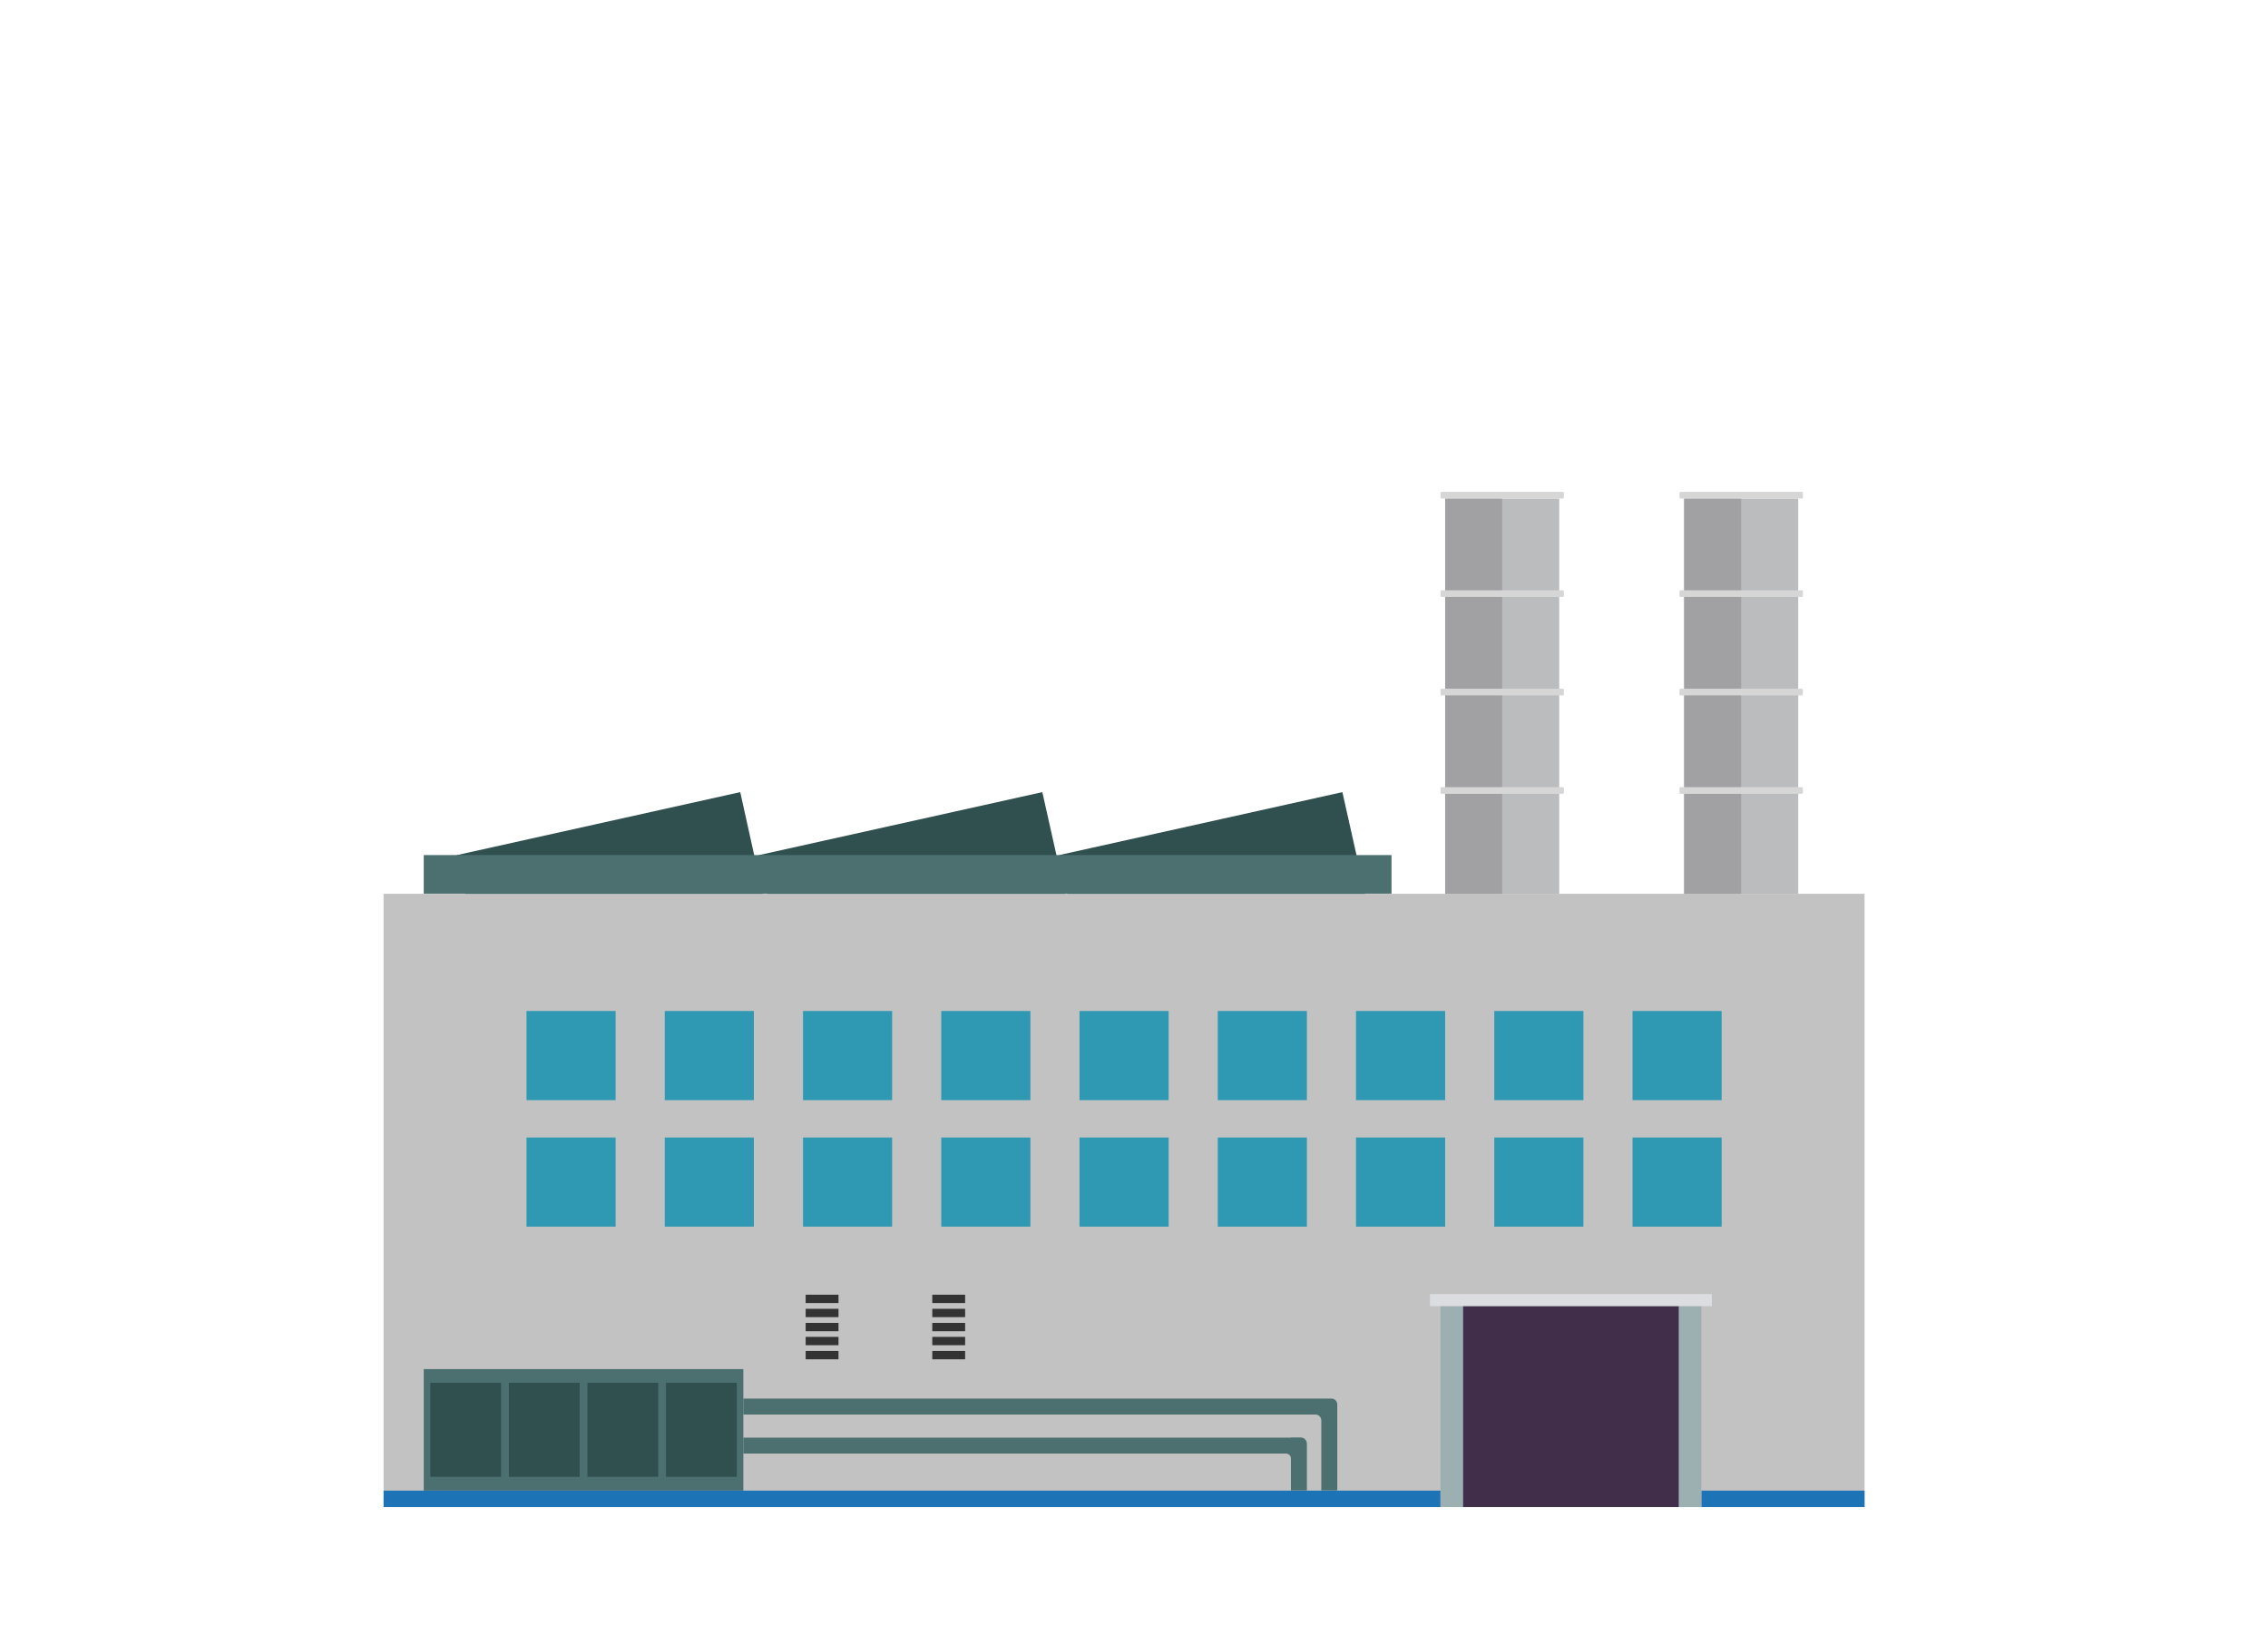 <?xml version="1.0" encoding="utf-8"?>
<!-- Generator: Adobe Illustrator 22.1.0, SVG Export Plug-In . SVG Version: 6.00 Build 0)  -->
<svg version="1.1" id="Ebene_1" xmlns="http://www.w3.org/2000/svg" xmlns:xlink="http://www.w3.org/1999/xlink" x="0px" y="0px"
	 viewBox="0 0 1463.3 1061.3" style="enable-background:new 0 0 1463.3 1061.3;" xml:space="preserve">
<style type="text/css">
	.st0{fill:#C2C2C2;}
	.st1{fill:#2F99B3;}
	.st2{fill:#BBBCBE;}
	.st3{fill:#A1A1A3;}
	.st4{fill:#D6D6D6;}
	.st5{fill:#30504F;}
	.st6{fill:#4C7070;}
	.st7{fill:#1C73B6;}
	.st8{fill:#DCDDE1;}
	.st9{fill:#9CB0B1;}
	.st10{fill:#412E4A;}
	.st11{fill:#333333;}
</style>
<g>
	<rect x="247.5" y="576.6" class="st0" width="955.5" height="395.6"/>
	<g>
		<rect x="428.9" y="652.2" class="st1" width="57.5" height="57.5"/>
		<rect x="518.1" y="652.2" class="st1" width="57.5" height="57.5"/>
		<rect x="607.3" y="652.2" class="st1" width="57.5" height="57.5"/>
		<rect x="696.5" y="652.2" class="st1" width="57.5" height="57.5"/>
		<rect x="785.7" y="652.2" class="st1" width="57.5" height="57.5"/>
		<rect x="874.9" y="652.2" class="st1" width="57.5" height="57.5"/>
		<rect x="964.1" y="652.2" class="st1" width="57.5" height="57.5"/>
		<rect x="1053.3" y="652.2" class="st1" width="57.5" height="57.5"/>
		<rect x="339.7" y="652.2" class="st1" width="57.5" height="57.5"/>
		<rect x="428.9" y="733.8" class="st1" width="57.5" height="57.5"/>
		<rect x="518.1" y="733.8" class="st1" width="57.5" height="57.5"/>
		<rect x="607.3" y="733.8" class="st1" width="57.5" height="57.5"/>
		<rect x="696.5" y="733.8" class="st1" width="57.5" height="57.5"/>
		<rect x="785.7" y="733.8" class="st1" width="57.5" height="57.5"/>
		<rect x="874.9" y="733.8" class="st1" width="57.5" height="57.5"/>
		<rect x="964.1" y="733.8" class="st1" width="57.5" height="57.5"/>
		<rect x="1053.3" y="733.8" class="st1" width="57.5" height="57.5"/>
		<rect x="339.7" y="733.8" class="st1" width="57.5" height="57.5"/>
	</g>
	<g>
		<rect x="932.4" y="321.6" class="st2" width="73.6" height="255"/>
		<rect x="932.4" y="321.6" class="st3" width="36.8" height="255"/>
		<path class="st4" d="M1008.3,321.6h-78.2c-0.4,0-0.7-0.3-0.7-0.7V318c0-0.4,0.3-0.7,0.7-0.7h78.2c0.4,0,0.7,0.3,0.7,0.7v2.9
			C1009,321.3,1008.7,321.6,1008.3,321.6z"/>
		<path class="st4" d="M1008.3,385.1h-78.2c-0.4,0-0.7-0.3-0.7-0.7v-2.9c0-0.4,0.3-0.7,0.7-0.7h78.2c0.4,0,0.7,0.3,0.7,0.7v2.9
			C1009,384.7,1008.7,385.1,1008.3,385.1z"/>
		<path class="st4" d="M1008.3,448.6h-78.2c-0.4,0-0.7-0.3-0.7-0.7V445c0-0.4,0.3-0.7,0.7-0.7h78.2c0.4,0,0.7,0.3,0.7,0.7v2.9
			C1009,448.2,1008.7,448.6,1008.3,448.6z"/>
		<path class="st4" d="M1008.3,512.1h-78.2c-0.4,0-0.7-0.3-0.7-0.7v-2.9c0-0.4,0.3-0.7,0.7-0.7h78.2c0.4,0,0.7,0.3,0.7,0.7v2.9
			C1009,511.7,1008.7,512.1,1008.3,512.1z"/>
	</g>
	<g>
		<rect x="1086.6" y="321.6" class="st2" width="73.6" height="255"/>
		<rect x="1086.6" y="321.6" class="st3" width="36.8" height="255"/>
		<path class="st4" d="M1162.5,321.6h-78.2c-0.4,0-0.7-0.3-0.7-0.7V318c0-0.4,0.3-0.7,0.7-0.7h78.2c0.4,0,0.7,0.3,0.7,0.7v2.9
			C1163.2,321.3,1162.9,321.6,1162.5,321.6z"/>
		<path class="st4" d="M1162.5,385.1h-78.2c-0.4,0-0.7-0.3-0.7-0.7v-2.9c0-0.4,0.3-0.7,0.7-0.7h78.2c0.4,0,0.7,0.3,0.7,0.7v2.9
			C1163.2,384.7,1162.9,385.1,1162.5,385.1z"/>
		<path class="st4" d="M1162.5,448.6h-78.2c-0.4,0-0.7-0.3-0.7-0.7V445c0-0.4,0.3-0.7,0.7-0.7h78.2c0.4,0,0.7,0.3,0.7,0.7v2.9
			C1163.2,448.2,1162.9,448.6,1162.5,448.6z"/>
		<path class="st4" d="M1162.5,512.1h-78.2c-0.4,0-0.7-0.3-0.7-0.7v-2.9c0-0.4,0.3-0.7,0.7-0.7h78.2c0.4,0,0.7,0.3,0.7,0.7v2.9
			C1163.2,511.7,1162.9,512.1,1162.5,512.1z"/>
	</g>
	<polygon class="st5" points="492.2,576.6 300.2,576.6 294.6,551.7 294.9,551.6 477.6,511 486.6,551.6 	"/>
	<polygon class="st5" points="687.1,576.6 495.1,576.6 489.6,551.7 489.8,551.6 672.5,511 681.6,551.6 	"/>
	<polygon class="st5" points="880.7,576.6 688.7,576.6 683.2,551.7 683.4,551.6 866.1,511 875.2,551.6 	"/>
	<rect x="273.4" y="551.6" class="st6" width="624.4" height="24.9"/>
	<rect x="273.4" y="883.2" class="st6" width="206.2" height="78.4"/>
	<path class="st6" d="M859,902.2H479.6v10.3h369.1c2.1,0,3.8,1.7,3.8,3.8v45.2h10.3v-49h0V906C862.8,903.9,861.1,902.2,859,902.2z"
		/>
	<rect x="277.6" y="892" class="st5" width="45.7" height="60.7"/>
	<rect x="328.3" y="892" class="st5" width="45.7" height="60.7"/>
	<rect x="379" y="892" class="st5" width="45.7" height="60.7"/>
	<rect x="429.7" y="892" class="st5" width="45.7" height="60.7"/>
	<rect x="247.5" y="961.6" class="st7" width="681.9" height="10.6"/>
	<rect x="1097.7" y="961.6" class="st7" width="105.3" height="10.6"/>
	<rect x="922.6" y="834.8" class="st8" width="181.9" height="7.8"/>
	<rect x="929.4" y="842.7" class="st9" width="168.3" height="129.5"/>
	<rect x="944" y="842.7" class="st10" width="139.1" height="129.5"/>
	<g>
		<path class="st11" d="M540.8,849.7H520c-0.1,0-0.2-0.1-0.2-0.2v-5c0-0.1,0.1-0.2,0.2-0.2h20.8c0.1,0,0.2,0.1,0.2,0.2v5
			C541,849.6,540.9,849.7,540.8,849.7z"/>
		<path class="st11" d="M540.8,840.6H520c-0.1,0-0.2-0.1-0.2-0.2v-5c0-0.1,0.1-0.2,0.2-0.2h20.8c0.1,0,0.2,0.1,0.2,0.2v5
			C541,840.5,540.9,840.6,540.8,840.6z"/>
		<path class="st11" d="M540.8,858.8H520c-0.1,0-0.2-0.1-0.2-0.2v-5c0-0.1,0.1-0.2,0.2-0.2h20.8c0.1,0,0.2,0.1,0.2,0.2v5
			C541,858.7,540.9,858.8,540.8,858.8z"/>
		<path class="st11" d="M540.8,867.8H520c-0.1,0-0.2-0.1-0.2-0.2v-5c0-0.1,0.1-0.2,0.2-0.2h20.8c0.1,0,0.2,0.1,0.2,0.2v5
			C541,867.8,540.9,867.8,540.8,867.8z"/>
		<path class="st11" d="M540.8,876.9H520c-0.1,0-0.2-0.1-0.2-0.2v-5c0-0.1,0.1-0.2,0.2-0.2h20.8c0.1,0,0.2,0.1,0.2,0.2v5
			C541,876.9,540.9,876.9,540.8,876.9z"/>
	</g>
	<g>
		<path class="st11" d="M622.5,849.7h-20.8c-0.1,0-0.2-0.1-0.2-0.2v-5c0-0.1,0.1-0.2,0.2-0.2h20.8c0.1,0,0.2,0.1,0.2,0.2v5
			C622.6,849.6,622.6,849.7,622.5,849.7z"/>
		<path class="st11" d="M622.5,840.6h-20.8c-0.1,0-0.2-0.1-0.2-0.2v-5c0-0.1,0.1-0.2,0.2-0.2h20.8c0.1,0,0.2,0.1,0.2,0.2v5
			C622.6,840.5,622.6,840.6,622.5,840.6z"/>
		<path class="st11" d="M622.5,858.8h-20.8c-0.1,0-0.2-0.1-0.2-0.2v-5c0-0.1,0.1-0.2,0.2-0.2h20.8c0.1,0,0.2,0.1,0.2,0.2v5
			C622.6,858.7,622.6,858.8,622.5,858.8z"/>
		<path class="st11" d="M622.5,867.8h-20.8c-0.1,0-0.2-0.1-0.2-0.2v-5c0-0.1,0.1-0.2,0.2-0.2h20.8c0.1,0,0.2,0.1,0.2,0.2v5
			C622.6,867.8,622.6,867.8,622.5,867.8z"/>
		<path class="st11" d="M622.5,876.9h-20.8c-0.1,0-0.2-0.1-0.2-0.2v-5c0-0.1,0.1-0.2,0.2-0.2h20.8c0.1,0,0.2,0.1,0.2,0.2v5
			C622.6,876.9,622.6,876.9,622.5,876.9z"/>
	</g>
	<path class="st6" d="M832.8,927.4H479.6v10.3h350.2c1.7,0,3.1,1.4,3.1,3.1v20.7h10.3v-23.8v-6.4c0-2.2-1.8-4-4-4H832.8z"/>
</g>
</svg>
